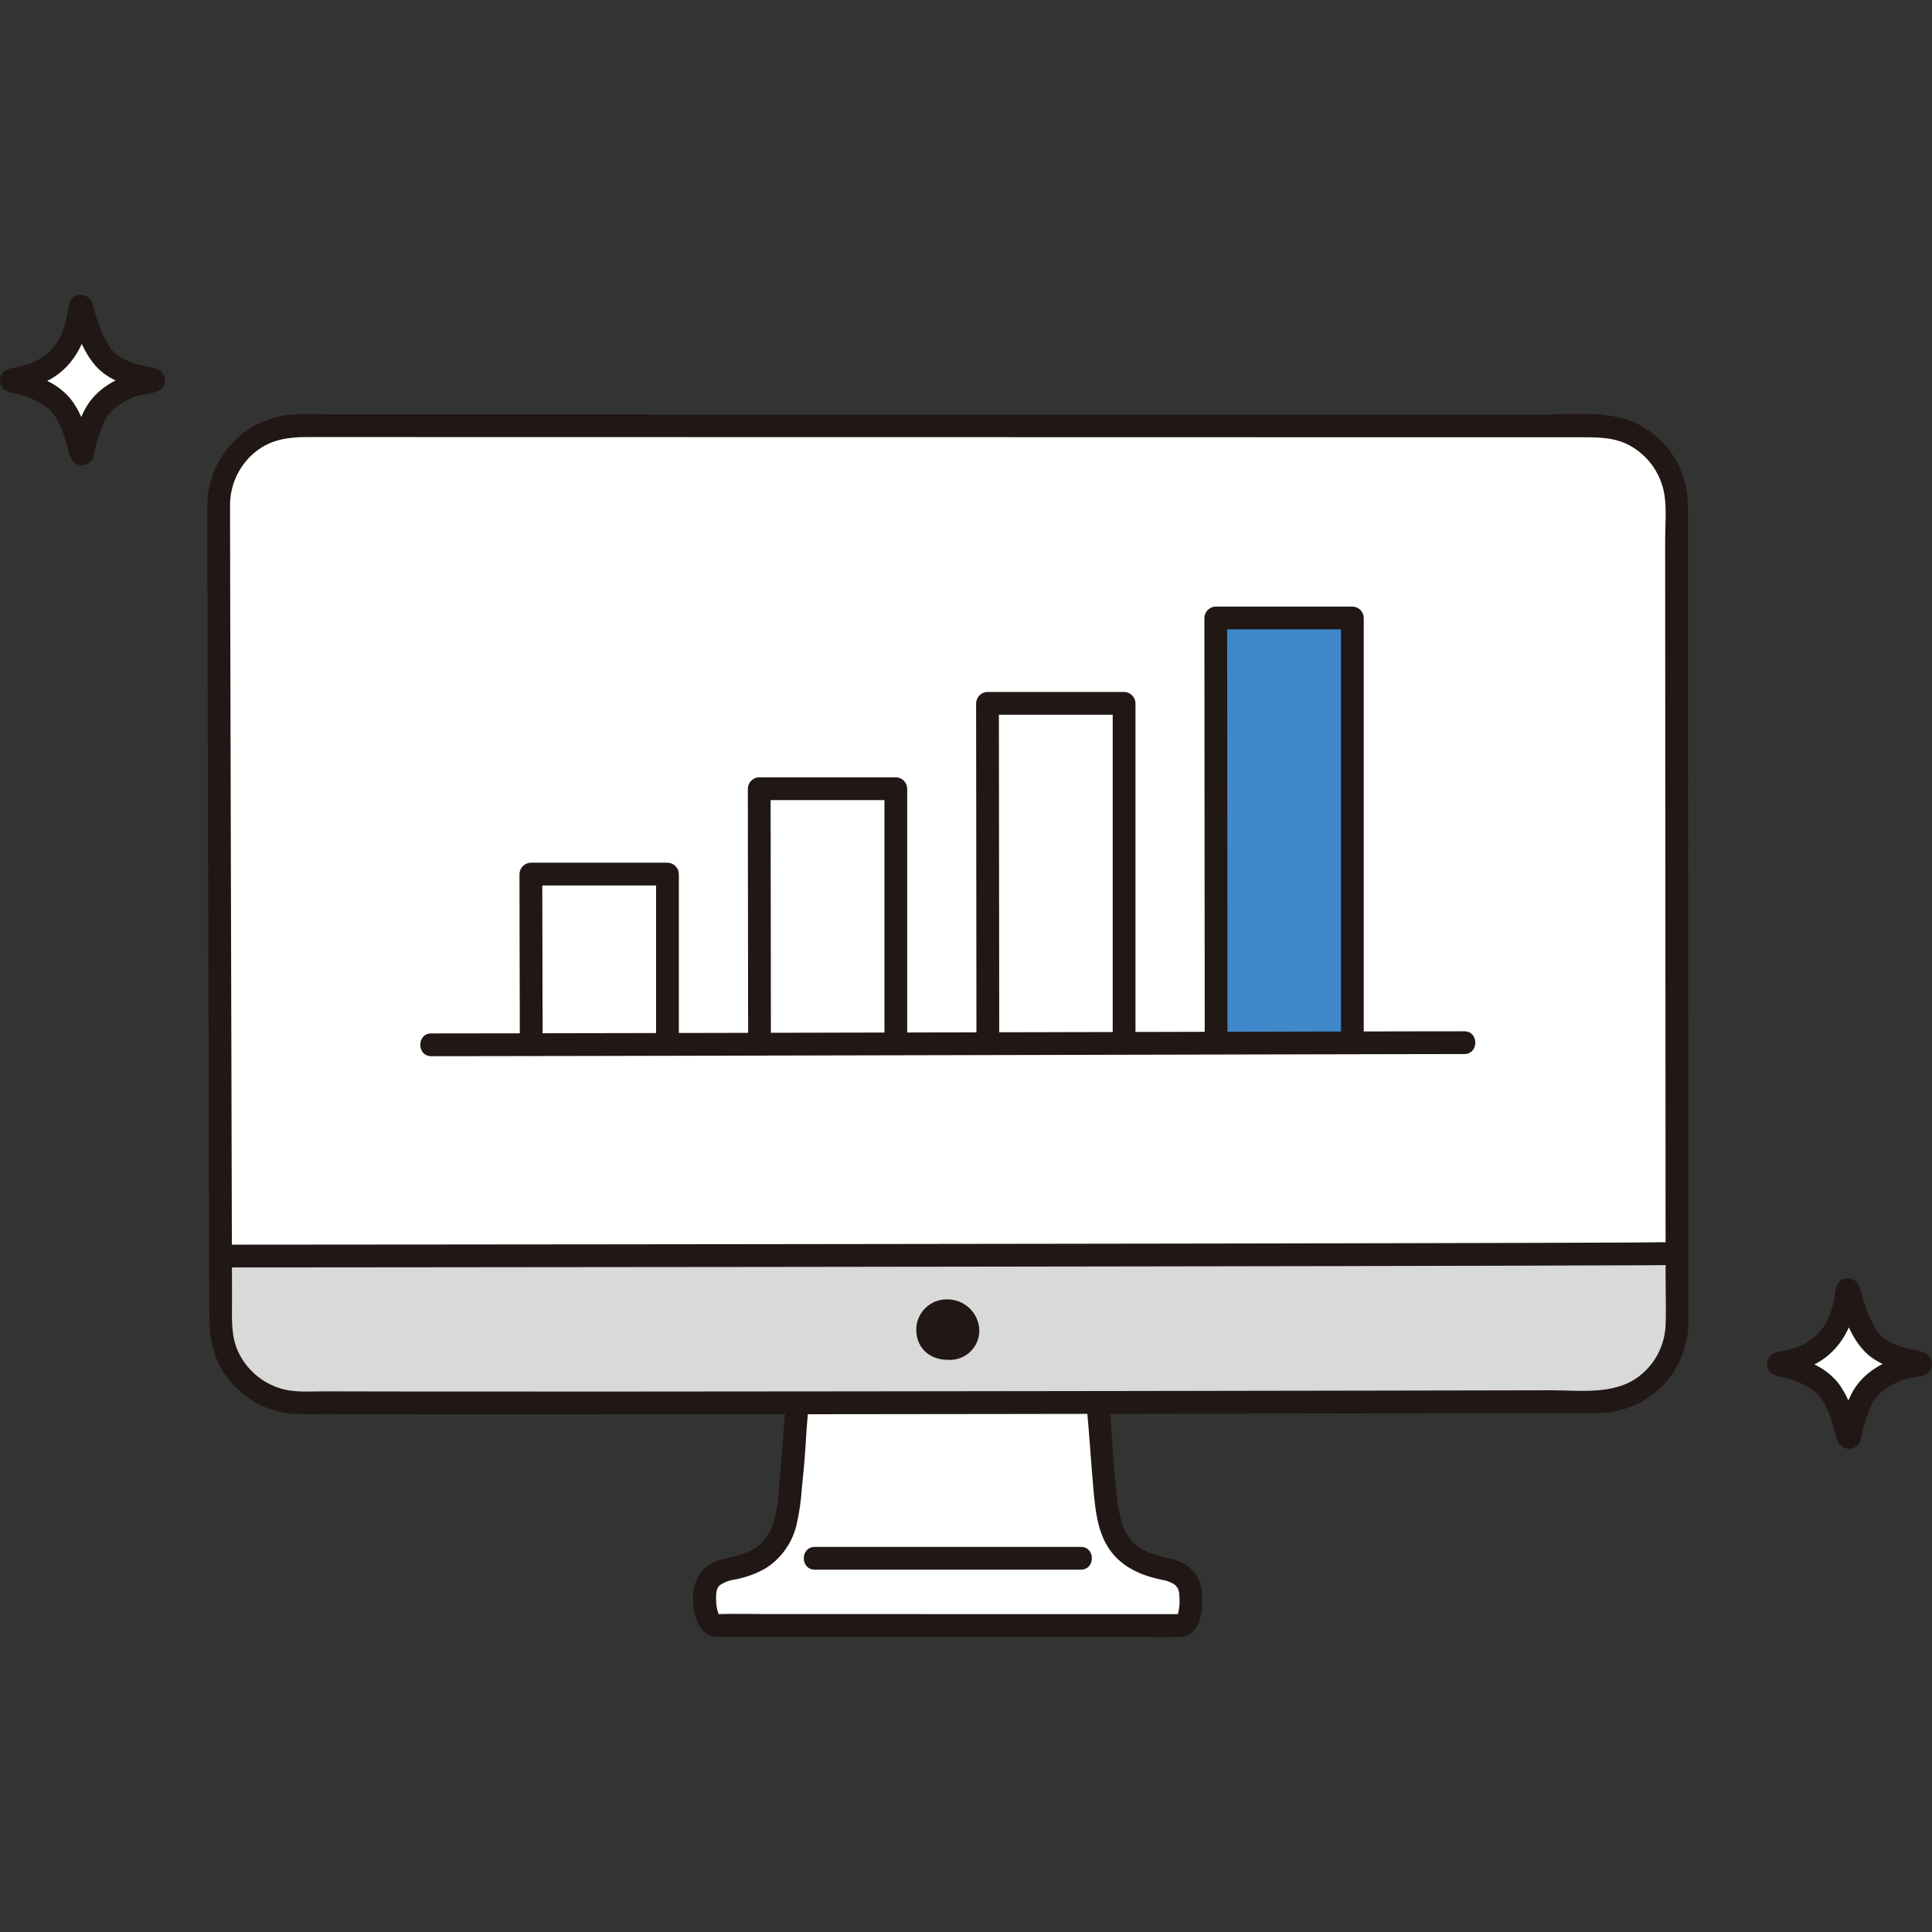 <?xml version="1.0" encoding="UTF-8"?> <svg xmlns="http://www.w3.org/2000/svg" width="94" height="94" viewBox="0 0 94 94" fill="none"><rect x="0" y="0" width="94" height="94" fill="#333333" stroke="none"/> <path d="M89.999 69.903C89.996 69.912 89.99 69.921 89.982 69.928C89.974 69.934 89.964 69.938 89.954 69.938C89.944 69.938 89.933 69.934 89.925 69.928C89.917 69.921 89.912 69.912 89.909 69.903C89.733 69.162 89.369 67.941 88.812 67.416C88.172 66.876 87.394 66.526 86.565 66.406C86.559 66.406 86.553 66.405 86.548 66.402C86.542 66.4 86.537 66.396 86.533 66.392C86.529 66.387 86.526 66.382 86.524 66.377C86.521 66.371 86.52 66.365 86.52 66.359C86.521 66.353 86.522 66.347 86.525 66.341C86.527 66.336 86.531 66.331 86.535 66.326C86.539 66.322 86.544 66.319 86.55 66.317C86.556 66.315 86.562 66.314 86.568 66.314C87.56 66.171 88.381 65.873 89.004 65.096C89.574 64.384 89.763 63.647 89.854 62.786C89.855 62.776 89.86 62.766 89.867 62.758C89.875 62.751 89.885 62.746 89.896 62.745C89.907 62.744 89.917 62.747 89.926 62.754C89.935 62.76 89.941 62.769 89.944 62.779C90.123 63.553 90.551 64.668 90.928 65.147C91.493 65.865 92.238 66.085 93.411 66.309C93.423 66.309 93.435 66.315 93.443 66.324C93.451 66.333 93.456 66.345 93.455 66.357C93.455 66.369 93.449 66.381 93.44 66.389C93.431 66.397 93.419 66.402 93.407 66.401C92.493 66.473 91.634 66.864 90.979 67.505C90.402 68.029 90.122 69.395 89.999 69.903Z" fill="white"></path> <path d="M4.021 22.052C4.019 22.062 4.013 22.071 4.005 22.077C3.997 22.084 3.987 22.087 3.976 22.087C3.966 22.087 3.956 22.084 3.948 22.077C3.94 22.071 3.934 22.062 3.931 22.052C3.756 21.312 3.392 20.09 2.835 19.565C2.195 19.025 1.417 18.675 0.588 18.555C0.582 18.555 0.576 18.554 0.57 18.552C0.565 18.549 0.56 18.546 0.556 18.541C0.551 18.537 0.548 18.532 0.546 18.526C0.544 18.52 0.543 18.514 0.543 18.508C0.543 18.502 0.545 18.496 0.547 18.491C0.549 18.485 0.553 18.48 0.557 18.476C0.562 18.472 0.567 18.468 0.573 18.466C0.578 18.464 0.584 18.463 0.59 18.463C1.583 18.32 2.404 18.023 3.026 17.245C3.597 16.533 3.785 15.796 3.877 14.935C3.878 14.925 3.883 14.915 3.891 14.907C3.898 14.899 3.908 14.895 3.919 14.894C3.93 14.893 3.941 14.896 3.95 14.902C3.959 14.909 3.965 14.918 3.968 14.928C4.147 15.702 4.574 16.817 4.951 17.296C5.517 18.014 6.261 18.234 7.435 18.458C7.447 18.458 7.458 18.464 7.467 18.473C7.475 18.482 7.479 18.494 7.479 18.506C7.478 18.518 7.473 18.53 7.464 18.538C7.455 18.546 7.443 18.551 7.431 18.55C6.517 18.622 5.657 19.013 5.002 19.654C4.425 20.178 4.146 21.544 4.021 22.052Z" fill="white"></path> <path d="M89.606 69.511L89.58 69.542L89.973 69.381H89.935L90.327 69.542L90.302 69.511L90.444 69.755C90.231 68.871 89.952 67.915 89.366 67.202C89.052 66.848 88.668 66.563 88.238 66.367C88 66.25 87.755 66.149 87.504 66.064C87.373 66.02 87.24 65.982 87.106 65.949C87.043 65.934 86.809 65.9 86.811 65.903L87.085 66.381V66.341L86.811 66.819C86.806 66.822 87.019 66.799 87.068 66.79C87.181 66.767 87.294 66.744 87.406 66.713C87.64 66.65 87.869 66.57 88.091 66.472C88.529 66.283 88.924 66.006 89.25 65.657C89.994 64.852 90.288 63.854 90.407 62.788L90.331 63.067L90.355 63.03L89.876 63.305L89.916 63.301L89.523 63.14L89.551 63.173L89.409 62.928C89.632 63.866 89.982 64.921 90.632 65.656C91.303 66.416 92.308 66.661 93.263 66.845L93.018 66.702L93.053 66.73L92.892 66.338L92.89 66.378L93.164 65.9L93.127 65.923L93.406 65.848C92.326 65.954 91.178 66.394 90.458 67.249C89.872 67.946 89.674 68.892 89.463 69.756C89.295 70.448 90.364 70.743 90.532 70.05C90.644 69.432 90.836 68.831 91.103 68.261C91.409 67.7 92.107 67.273 92.737 67.087C93.147 66.966 93.838 67.035 93.978 66.525C94.013 66.394 94.004 66.255 93.953 66.129C93.901 66.003 93.809 65.898 93.691 65.831C93.458 65.737 93.213 65.677 92.964 65.651C92.331 65.504 91.687 65.278 91.317 64.744C91.117 64.437 90.954 64.107 90.831 63.762C90.758 63.57 90.69 63.375 90.629 63.179C90.581 62.971 90.522 62.766 90.451 62.566C90.404 62.453 90.324 62.358 90.222 62.291C90.119 62.225 89.999 62.192 89.877 62.197C89.471 62.212 89.333 62.537 89.29 62.883C89.249 63.269 89.157 63.648 89.017 64.011C88.871 64.377 88.647 64.707 88.359 64.977C88.072 65.247 87.73 65.451 87.355 65.574C87.165 65.635 86.971 65.684 86.774 65.721C86.519 65.772 86.27 65.781 86.098 66.005C86.006 66.126 85.965 66.279 85.983 66.43C86.001 66.582 86.078 66.72 86.196 66.816C86.398 66.934 86.623 67.007 86.856 67.029C87.314 67.142 87.75 67.331 88.145 67.59C88.45 67.802 88.691 68.094 88.84 68.434C89.025 68.831 89.172 69.245 89.278 69.67C89.306 69.901 89.393 70.122 89.531 70.31C89.587 70.368 89.654 70.413 89.729 70.444C89.803 70.474 89.883 70.489 89.964 70.488C90.044 70.487 90.124 70.469 90.197 70.436C90.27 70.402 90.336 70.355 90.391 70.295C90.491 70.189 90.546 70.049 90.546 69.903C90.546 69.758 90.491 69.618 90.391 69.512C90.286 69.408 90.145 69.35 89.999 69.35C89.852 69.35 89.711 69.408 89.606 69.511Z" fill="#211715"></path> <path d="M3.629 21.659L3.603 21.691L3.995 21.53H3.957L4.35 21.691L4.324 21.659L4.466 21.904C4.254 21.02 3.974 20.064 3.388 19.351C3.075 18.997 2.691 18.712 2.26 18.516C2.023 18.399 1.778 18.298 1.527 18.213C1.396 18.169 1.263 18.131 1.129 18.098C1.066 18.083 0.831 18.049 0.833 18.052L1.107 18.529V18.488L0.834 18.967C0.829 18.97 1.041 18.947 1.09 18.938C1.204 18.914 1.316 18.89 1.428 18.861C1.662 18.798 1.892 18.718 2.113 18.619C2.552 18.431 2.946 18.154 3.272 17.806C4.016 17 4.312 16.003 4.429 14.936L4.354 15.216L4.377 15.179L3.9 15.452L3.939 15.448L3.547 15.287L3.575 15.32L3.432 15.076C3.656 16.014 4.006 17.069 4.655 17.803C5.326 18.563 6.332 18.808 7.286 18.992L7.042 18.85L7.076 18.877L6.915 18.485L6.913 18.526L7.188 18.047L7.15 18.07L7.43 17.995C6.349 18.102 5.201 18.541 4.482 19.396C3.895 20.093 3.697 21.039 3.487 21.903C3.319 22.595 4.387 22.89 4.555 22.197C4.667 21.579 4.859 20.978 5.126 20.409C5.432 19.848 6.13 19.421 6.761 19.236C7.171 19.115 7.862 19.184 8.002 18.674C8.037 18.543 8.028 18.404 7.976 18.278C7.924 18.153 7.832 18.048 7.714 17.98C7.481 17.887 7.236 17.827 6.987 17.801C6.354 17.653 5.71 17.428 5.34 16.894C5.14 16.587 4.977 16.257 4.854 15.912C4.781 15.719 4.713 15.525 4.651 15.328C4.604 15.121 4.545 14.916 4.474 14.716C4.427 14.602 4.348 14.506 4.245 14.44C4.142 14.373 4.022 14.34 3.9 14.344C3.493 14.359 3.356 14.684 3.312 15.03C3.271 15.416 3.179 15.796 3.039 16.158C2.893 16.524 2.669 16.854 2.382 17.124C2.095 17.394 1.752 17.598 1.378 17.722C1.187 17.782 0.993 17.831 0.797 17.869C0.541 17.919 0.293 17.929 0.12 18.152C0.028 18.274 -0.013 18.426 0.005 18.578C0.024 18.729 0.1 18.867 0.218 18.963C0.42 19.081 0.645 19.154 0.878 19.176C1.336 19.289 1.772 19.479 2.167 19.737C2.472 19.949 2.712 20.242 2.861 20.582C3.046 20.979 3.193 21.393 3.3 21.818C3.328 22.049 3.416 22.27 3.553 22.458C3.61 22.516 3.677 22.561 3.752 22.592C3.826 22.622 3.906 22.637 3.987 22.636C4.067 22.634 4.147 22.617 4.22 22.583C4.293 22.55 4.359 22.502 4.414 22.443C4.514 22.337 4.569 22.197 4.569 22.051C4.569 21.905 4.514 21.765 4.414 21.659C4.309 21.556 4.168 21.498 4.021 21.498C3.874 21.498 3.733 21.556 3.629 21.659Z" fill="#211715"></path> <path d="M12.4 21.327C13.023 20.924 13.749 20.71 14.49 20.712C26.98 20.714 64.634 20.721 77.719 20.723C78.224 20.723 78.725 20.822 79.192 21.015C79.659 21.209 80.084 21.492 80.442 21.85C80.799 22.207 81.083 22.631 81.277 23.099C81.47 23.566 81.57 24.066 81.57 24.572C81.575 32.337 81.587 50.62 81.592 60.989H81.513C80.438 61.052 16.169 61.112 10.746 61.112H10.731C10.706 50.974 10.654 33.038 10.639 24.573C10.637 23.927 10.797 23.292 11.105 22.725C11.413 22.158 11.858 21.677 12.4 21.327Z" fill="white"></path> <path d="M37.676 79.087H34.852C34.252 79.087 34.197 77.492 34.379 77.096C34.562 76.701 34.924 76.447 35.55 76.328C37.719 75.915 38.256 74.744 38.436 72.668C38.514 71.779 38.593 71.227 38.637 70.34C38.666 69.767 38.715 69.127 38.801 68.256C43.603 68.251 48.596 68.245 53.407 68.237C53.493 69.118 53.543 69.763 53.572 70.34C53.616 71.227 53.695 71.779 53.773 72.668C53.953 74.744 54.49 75.915 56.659 76.328C57.285 76.447 57.647 76.701 57.83 77.096C58.013 77.492 58.04 79.091 57.425 79.091C56.505 79.091 43.619 79.088 37.676 79.087Z" fill="white"></path> <path d="M12.859 67.837C13.391 68.104 13.978 68.245 14.574 68.246C26.907 68.293 65.127 68.216 77.748 68.195C78.769 68.193 79.748 67.787 80.469 67.065C81.19 66.342 81.595 65.363 81.594 64.342C81.594 63.359 81.594 62.231 81.591 60.989H81.513C80.437 61.052 16.169 61.112 10.746 61.112H10.73C10.733 62.331 10.736 63.438 10.738 64.401C10.739 65.114 10.938 65.812 11.312 66.419C11.687 67.025 12.222 67.516 12.859 67.837Z" fill="#D9D9D9"></path> <path d="M39.518 79.086H34.852C34.252 79.086 34.197 77.492 34.379 77.096C34.562 76.701 34.924 76.447 35.55 76.328C36.056 76.245 36.542 76.072 36.987 75.817C41.868 75.817 50.493 75.817 55.223 75.817C55.667 76.073 56.154 76.246 56.659 76.328C57.285 76.447 57.647 76.701 57.83 77.097C58.013 77.493 58.04 79.091 57.425 79.091L39.518 79.086Z" fill="white"></path> <path d="M52.878 68.498C53.006 69.85 53.087 71.205 53.209 72.557C53.297 73.529 53.415 74.578 53.992 75.4C54.592 76.254 55.519 76.65 56.512 76.861C56.73 76.892 56.939 76.967 57.128 77.08C57.2 77.137 57.261 77.207 57.307 77.287C57.342 77.336 57.361 77.458 57.319 77.301C57.329 77.339 57.343 77.376 57.351 77.414C57.361 77.46 57.369 77.505 57.376 77.551C57.359 77.44 57.376 77.559 57.378 77.587C57.384 77.693 57.391 77.799 57.391 77.907C57.395 78.093 57.373 78.28 57.325 78.46C57.312 78.517 57.309 78.601 57.267 78.602L57.303 78.561L57.276 78.591L57.327 78.555C57.275 78.585 57.284 78.582 57.356 78.545C57.422 78.499 57.425 78.538 57.337 78.534C57.231 78.529 57.125 78.534 57.02 78.534H55.869H52.061L41.871 78.532H37.487C36.649 78.532 35.806 78.509 34.968 78.532C34.881 78.534 34.837 78.496 34.923 78.543C34.991 78.579 34.988 78.544 35.008 78.6C34.993 78.558 34.958 78.516 34.939 78.474C34.979 78.564 34.928 78.428 34.922 78.406C34.873 78.244 34.847 78.076 34.844 77.907C34.84 77.809 34.839 77.712 34.844 77.615C34.847 77.561 34.851 77.508 34.855 77.454C34.868 77.313 34.835 77.529 34.863 77.415C34.873 77.374 34.937 77.225 34.887 77.317C34.925 77.232 34.984 77.158 35.058 77.102C35.276 76.963 35.523 76.876 35.78 76.845C36.292 76.749 36.785 76.569 37.238 76.312C37.627 76.069 37.962 75.749 38.225 75.374C38.488 74.998 38.673 74.574 38.769 74.125C38.892 73.574 38.973 73.015 39.01 72.451C39.072 71.784 39.148 71.118 39.186 70.448C39.221 69.797 39.27 69.147 39.331 68.498C39.33 68.352 39.272 68.211 39.168 68.108C39.065 68.004 38.924 67.945 38.778 67.944C38.632 67.948 38.493 68.007 38.389 68.11C38.286 68.213 38.227 68.352 38.224 68.498C38.093 69.886 38.009 71.278 37.883 72.667C37.849 73.155 37.762 73.637 37.623 74.106C37.522 74.462 37.334 74.786 37.076 75.05C36.96 75.172 36.826 75.275 36.679 75.356C36.47 75.48 36.246 75.577 36.013 75.644C35.413 75.828 34.793 75.867 34.299 76.296C33.61 76.894 33.6 78.055 33.906 78.854C34.078 79.301 34.386 79.621 34.887 79.638C35.007 79.642 35.129 79.638 35.249 79.638H36.493H40.511L51.038 79.641H55.29C55.993 79.641 56.703 79.669 57.406 79.641C58.44 79.6 58.56 78.294 58.477 77.504C58.466 77.263 58.405 77.028 58.298 76.813C58.192 76.598 58.042 76.407 57.858 76.252C57.35 75.844 56.723 75.814 56.127 75.619C55.738 75.504 55.383 75.293 55.095 75.007C54.844 74.733 54.664 74.402 54.569 74.044C54.434 73.557 54.35 73.058 54.318 72.554C54.256 71.869 54.174 71.186 54.135 70.498C54.097 69.829 54.05 69.162 53.986 68.495C53.983 68.35 53.923 68.211 53.82 68.108C53.717 68.005 53.578 67.945 53.432 67.941C53.286 67.942 53.146 68.001 53.042 68.105C52.938 68.209 52.88 68.349 52.879 68.495L52.878 68.498Z" fill="#211715"></path> <path d="M39.644 76.37H52.59C53.302 76.37 53.303 75.263 52.59 75.263H39.644C38.931 75.263 38.929 76.37 39.644 76.37Z" fill="#211715"></path> <path d="M10.084 24.573C10.091 28.314 10.1 32.055 10.11 35.796C10.122 40.352 10.134 44.908 10.146 49.464C10.157 53.509 10.168 57.553 10.178 61.598L10.183 63.913C10.185 64.971 10.326 65.973 10.943 66.865C11.571 67.786 12.521 68.437 13.607 68.69C14.32 68.848 15.065 68.803 15.791 68.805C18.748 68.814 21.704 68.818 24.66 68.816C28.506 68.817 32.353 68.816 36.2 68.812C40.441 68.808 44.681 68.803 48.922 68.797C53.06 68.791 57.197 68.785 61.335 68.778C64.885 68.772 68.434 68.766 71.984 68.759L76.132 68.752C76.75 68.752 77.378 68.781 77.996 68.741C79.123 68.672 80.182 68.177 80.957 67.356C81.728 66.519 82.154 65.421 82.148 64.282C82.151 63.538 82.148 62.794 82.148 62.05C82.147 60.236 82.146 58.421 82.145 56.607L82.135 43.421C82.132 39.166 82.13 34.912 82.127 30.657C82.126 28.986 82.125 27.316 82.124 25.645C82.124 24.754 82.165 23.86 81.836 23.014C81.439 21.973 80.664 21.12 79.667 20.625C78.271 19.953 76.574 20.17 75.063 20.17H70.513L59.347 20.168L46.641 20.166L33.898 20.163L22.625 20.16H17.995H16.006C15.375 20.16 14.724 20.118 14.095 20.18C13.003 20.29 11.99 20.799 11.25 21.61C10.509 22.42 10.095 23.476 10.084 24.573C10.076 25.286 11.184 25.287 11.192 24.573C11.193 24.07 11.308 23.573 11.527 23.12C11.747 22.668 12.066 22.27 12.461 21.958C13.194 21.387 14.024 21.265 14.922 21.265H18.743L28.799 21.267L40.861 21.269L53.583 21.271L65.443 21.274L75.094 21.275H76.978C77.814 21.275 78.605 21.279 79.355 21.709C79.787 21.959 80.157 22.301 80.439 22.712C80.72 23.123 80.906 23.591 80.983 24.084C81.092 24.795 81.016 25.568 81.017 26.287C81.019 30.018 81.021 33.749 81.023 37.479L81.032 50.751C81.034 54.587 81.036 58.424 81.039 62.261C81.039 63.017 81.072 63.784 81.035 64.538C81.006 65.022 80.871 65.494 80.64 65.919C80.409 66.345 80.087 66.715 79.696 67.002C78.49 67.882 76.852 67.641 75.439 67.643L66.151 67.66C62.284 67.666 58.417 67.673 54.55 67.679C50.371 67.685 46.193 67.691 42.015 67.695C37.982 67.7 33.948 67.703 29.914 67.705C26.515 67.706 23.117 67.706 19.718 67.702C18.409 67.701 17.101 67.698 15.792 67.695C15.14 67.693 14.445 67.755 13.809 67.598C13.329 67.478 12.881 67.254 12.498 66.94C12.116 66.626 11.807 66.231 11.596 65.784C11.221 64.99 11.29 64.122 11.288 63.269C11.287 62.487 11.285 61.705 11.283 60.922C11.278 59.022 11.273 57.122 11.268 55.222C11.257 50.794 11.245 46.365 11.233 41.937C11.222 37.734 11.211 33.531 11.201 29.328C11.197 27.744 11.194 26.159 11.192 24.573C11.189 23.86 10.082 23.859 10.084 24.573Z" fill="#211715"></path> <path d="M10.73 61.666C11.778 61.666 12.826 61.665 13.873 61.664C15.826 61.663 17.779 61.661 19.732 61.659C22.349 61.657 24.965 61.654 27.581 61.651C30.651 61.648 33.721 61.645 36.791 61.642C40.062 61.638 43.334 61.634 46.606 61.629C49.863 61.625 53.12 61.62 56.377 61.615C59.391 61.611 62.405 61.605 65.419 61.6C67.962 61.595 70.506 61.59 73.05 61.583C74.9 61.578 76.751 61.572 78.601 61.565C79.516 61.562 80.432 61.564 81.347 61.547C81.429 61.546 81.511 61.543 81.592 61.543C82.305 61.543 82.306 60.435 81.592 60.435C80.913 60.435 80.234 60.45 79.556 60.453C77.911 60.462 76.267 60.468 74.622 60.471C72.228 60.478 69.834 60.483 67.44 60.488C64.509 60.494 61.577 60.499 58.645 60.504C55.426 60.509 52.207 60.514 48.987 60.518C45.698 60.523 42.409 60.527 39.12 60.531L29.728 60.542L21.492 60.55C19.354 60.552 17.216 60.554 15.077 60.555C13.79 60.556 12.504 60.557 11.217 60.558H10.73C10.018 60.558 10.016 61.666 10.73 61.666Z" fill="#211715"></path> <path d="M47.649 64.713C47.652 64.91 47.614 65.105 47.538 65.287C47.462 65.469 47.349 65.633 47.207 65.769C47.064 65.905 46.895 66.01 46.71 66.078C46.525 66.145 46.328 66.174 46.132 66.162C45.109 66.162 44.581 65.463 44.581 64.712C44.578 64.516 44.615 64.32 44.689 64.138C44.763 63.956 44.873 63.791 45.012 63.652C45.151 63.513 45.316 63.403 45.498 63.329C45.681 63.255 45.876 63.218 46.072 63.221C46.478 63.214 46.87 63.366 47.165 63.645C47.46 63.924 47.634 64.307 47.649 64.713Z" fill="#211715"></path> <path d="M25.832 43.462C25.836 45.496 25.846 50.168 25.846 50.829C27.724 50.825 29.983 50.821 32.476 50.815C32.476 49.901 32.476 42.925 32.476 42.528H25.83C25.83 42.587 25.831 42.937 25.832 43.462Z" fill="white"></path> <path d="M36.941 39.6C36.941 38.888 36.94 38.428 36.94 38.374H43.586V50.79L36.953 50.805C36.953 49.99 36.944 42.58 36.941 39.6Z" fill="white"></path> <path d="M48.047 35.569C48.047 34.77 48.047 34.27 48.047 34.221H54.691V50.765L48.061 50.781C48.062 49.733 48.051 39.335 48.047 35.569Z" fill="white"></path> <path d="M59.155 32.788C59.155 31.185 59.153 30.131 59.153 30.065H65.799V50.739C63.914 50.743 61.657 50.748 59.169 50.754C59.169 49.545 59.16 38.126 59.155 32.788Z" fill="#3F88C9"></path> <path d="M26.399 50.831C26.399 48.416 26.39 46 26.385 43.585C26.384 43.233 26.384 42.881 26.383 42.529L25.829 43.083H32.475L31.922 42.529V50.819C31.922 51.531 33.029 51.532 33.029 50.819V42.528C33.027 42.382 32.968 42.242 32.865 42.139C32.761 42.036 32.621 41.977 32.475 41.975H25.829C25.683 41.977 25.543 42.036 25.44 42.139C25.336 42.242 25.277 42.382 25.275 42.528C25.275 44.852 25.285 47.175 25.29 49.499C25.29 49.943 25.291 50.387 25.291 50.831C25.291 51.544 26.399 51.545 26.399 50.831Z" fill="#211715"></path> <path d="M37.507 50.808C37.507 49.29 37.506 47.772 37.503 46.254L37.495 39.914C37.495 39.401 37.495 38.887 37.493 38.374L36.94 38.928H43.586L43.032 38.374V50.794C43.032 51.507 44.139 51.508 44.139 50.794V38.374C44.137 38.228 44.078 38.088 43.975 37.985C43.872 37.881 43.732 37.822 43.586 37.82H36.94C36.793 37.822 36.654 37.881 36.55 37.985C36.447 38.088 36.388 38.228 36.386 38.374C36.386 39.722 36.387 41.071 36.39 42.419C36.393 44.58 36.395 46.74 36.398 48.901C36.398 49.536 36.398 50.172 36.4 50.808C36.4 51.52 37.507 51.522 37.507 50.808Z" fill="#211715"></path> <path d="M48.617 50.783C48.617 48.752 48.615 46.721 48.611 44.691C48.608 41.874 48.605 39.058 48.602 36.242C48.602 35.568 48.602 34.894 48.6 34.221L48.047 34.775H54.692L54.138 34.221V50.767C54.138 51.479 55.246 51.481 55.246 50.767V34.221C55.244 34.075 55.185 33.935 55.081 33.831C54.978 33.728 54.838 33.669 54.692 33.667H48.046C47.9 33.669 47.76 33.728 47.657 33.831C47.553 33.935 47.494 34.075 47.492 34.221C47.492 36.019 47.494 37.816 47.498 39.614C47.501 42.495 47.503 45.377 47.506 48.258C47.507 49.1 47.508 49.941 47.508 50.783C47.508 51.496 48.616 51.497 48.616 50.783H48.617Z" fill="#211715"></path> <path d="M59.722 50.757C59.722 48.218 59.721 45.678 59.717 43.139C59.714 39.614 59.711 36.089 59.708 32.564C59.708 31.731 59.708 30.899 59.706 30.067L59.153 30.62H65.799L65.245 30.067V50.741C65.245 51.453 66.352 51.455 66.352 50.741V30.067C66.35 29.92 66.291 29.781 66.188 29.677C66.084 29.574 65.945 29.515 65.799 29.513H59.153C59.006 29.515 58.867 29.574 58.763 29.677C58.66 29.781 58.601 29.92 58.599 30.067C58.599 32.3 58.6 34.534 58.604 36.768C58.607 40.379 58.61 43.989 58.613 47.599C58.614 48.652 58.614 49.704 58.615 50.757C58.615 51.47 59.722 51.471 59.722 50.757Z" fill="#211715"></path> <path d="M71.245 50.177C70.541 50.177 69.837 50.178 69.133 50.179C67.864 50.182 66.596 50.184 65.328 50.187C63.635 50.191 61.944 50.194 60.254 50.198L54.254 50.212L47.748 50.227L41.13 50.242L34.797 50.256C32.922 50.26 31.046 50.264 29.17 50.268C27.643 50.271 26.115 50.274 24.588 50.276C23.55 50.278 22.512 50.279 21.475 50.28H20.984C20.271 50.28 20.27 51.388 20.984 51.388C21.882 51.388 22.781 51.387 23.679 51.385L27.939 51.378C29.74 51.374 31.541 51.371 33.342 51.367L39.545 51.353L46.13 51.338L52.699 51.323L58.858 51.309L64.188 51.297L68.345 51.288C69.199 51.287 70.053 51.285 70.907 51.284H71.245C71.958 51.284 71.959 50.177 71.245 50.177H71.245Z" fill="#211715"></path> </svg> 